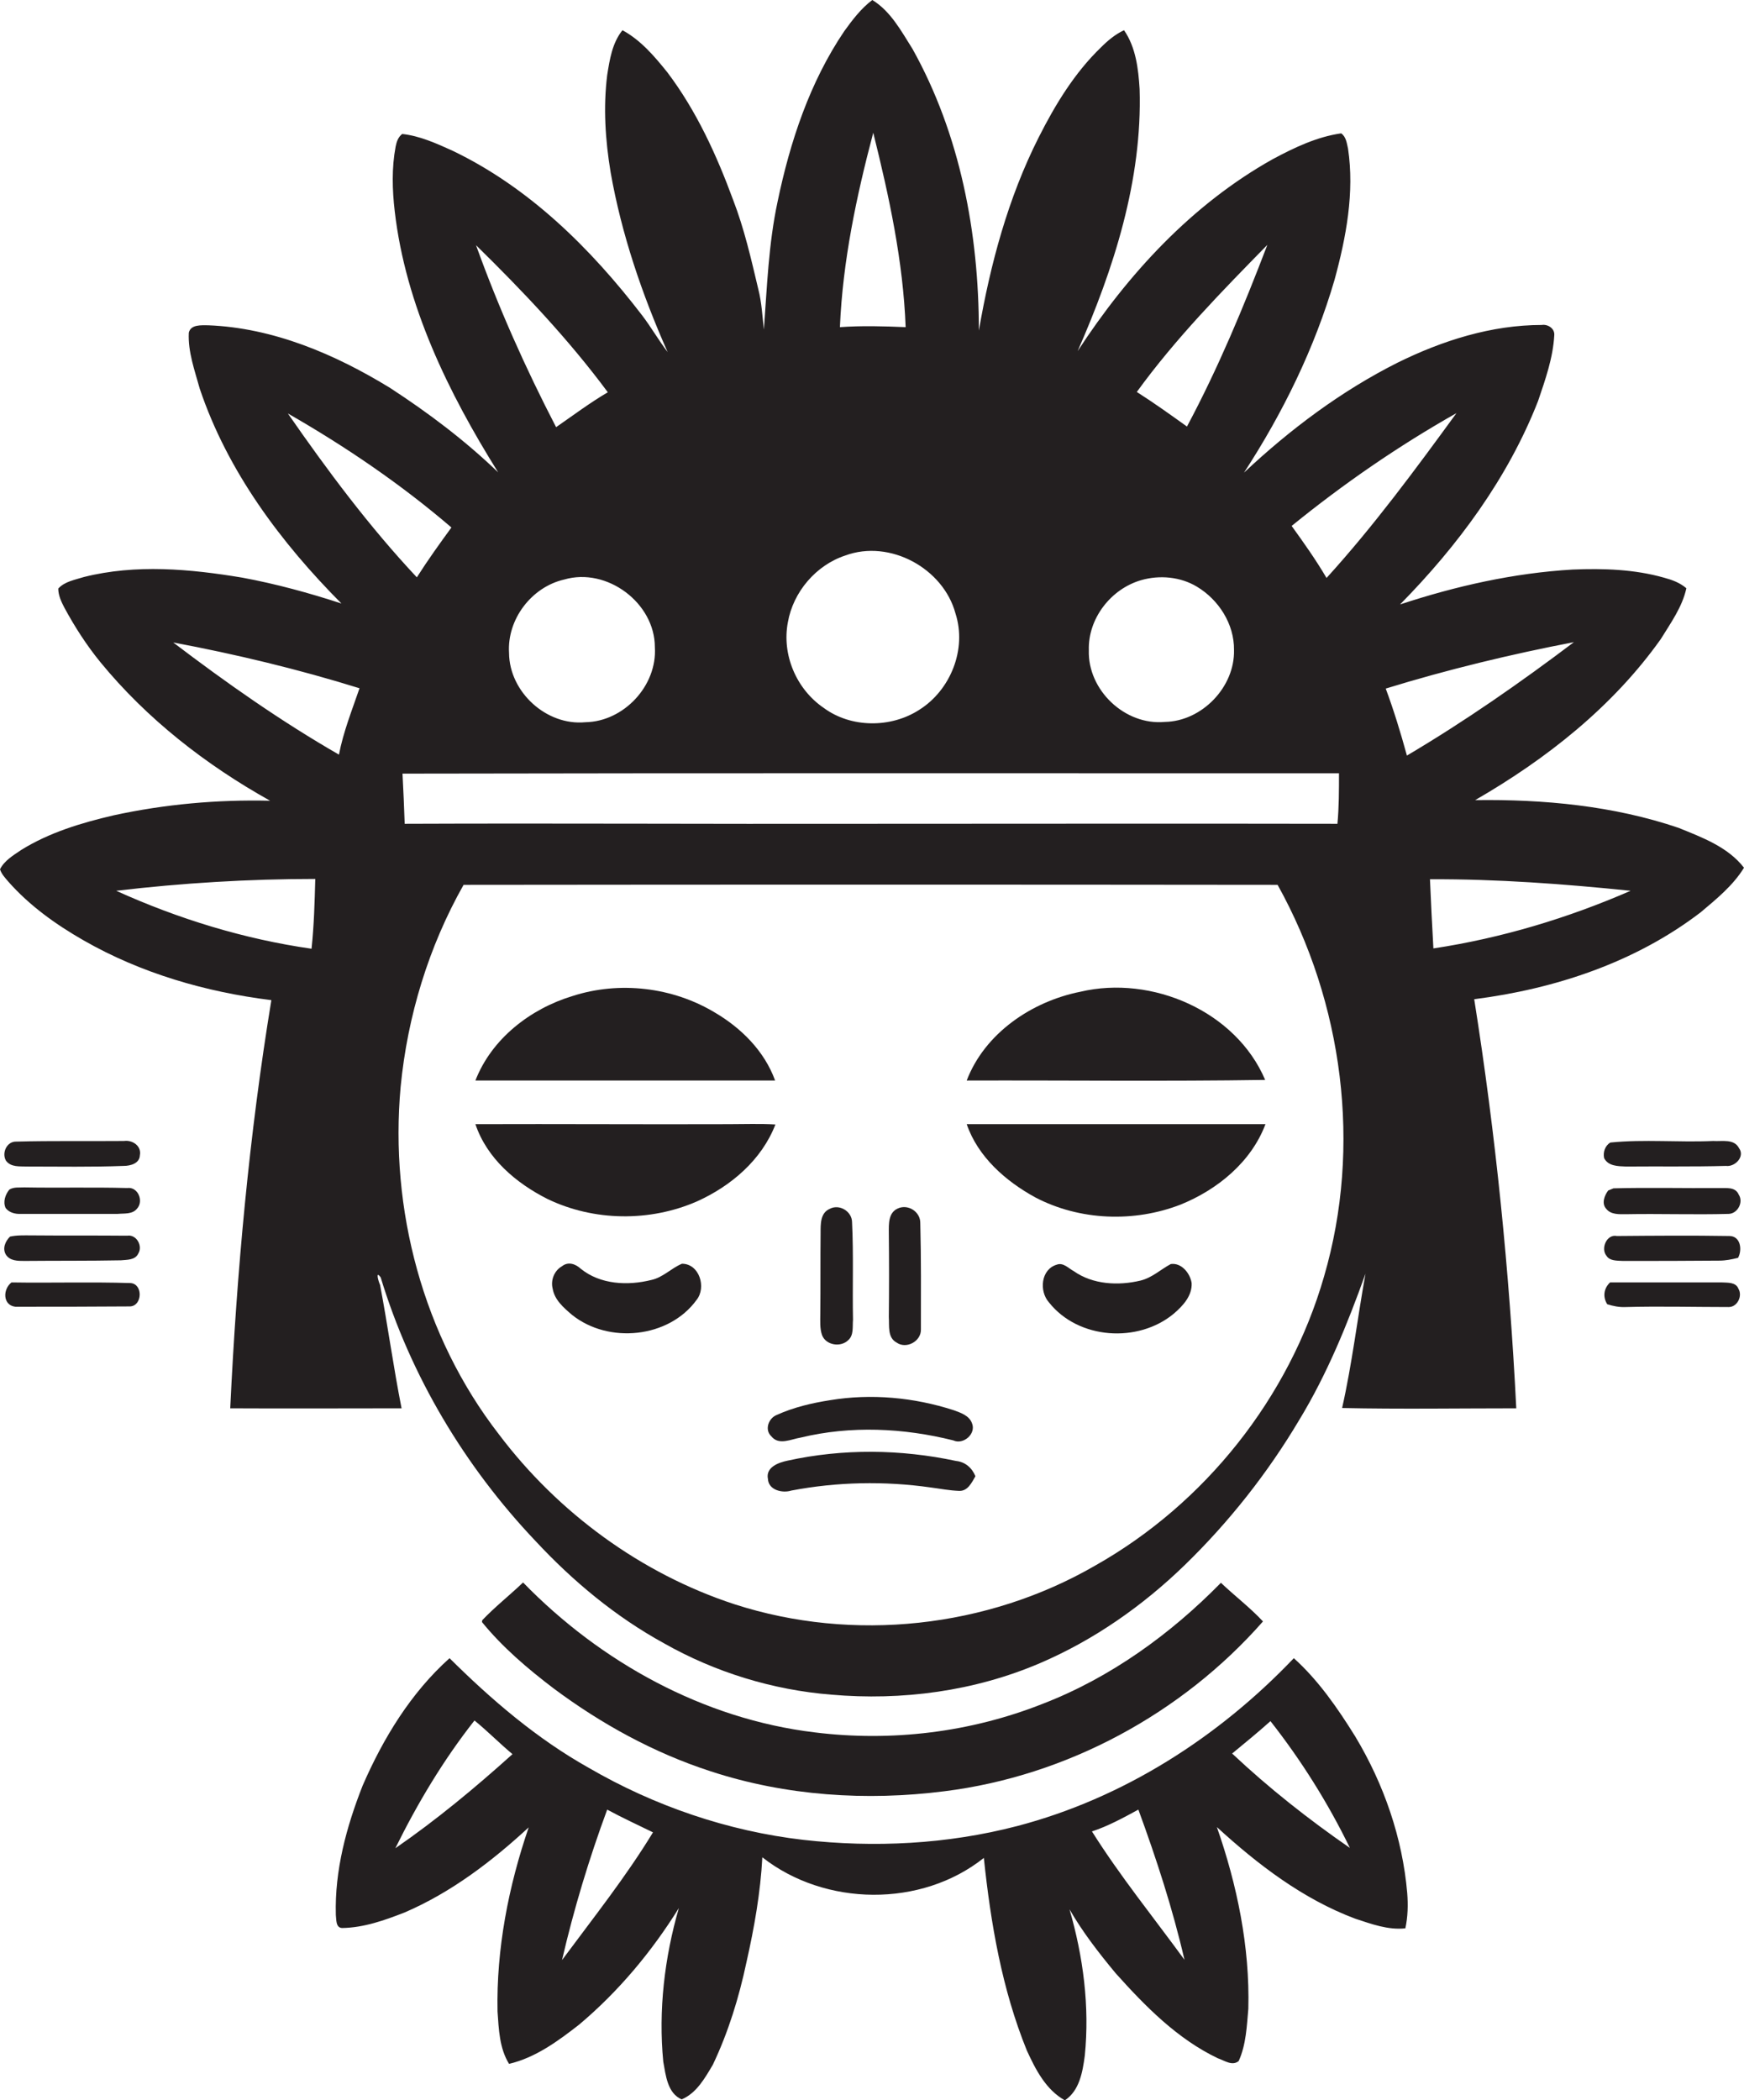 <?xml version="1.0" encoding="utf-8"?>
<!-- Generator: Adobe Illustrator 19.2.0, SVG Export Plug-In . SVG Version: 6.00 Build 0)  -->
<svg version="1.1" id="Layer_1" xmlns="http://www.w3.org/2000/svg" xmlns:xlink="http://www.w3.org/1999/xlink" x="0px" y="0px"
	 viewBox="0 0 559.8 674.1" enable-background="new 0 0 559.8 674.1" xml:space="preserve">
<g>
	<path fill="#231F20" d="M545.9,292.8c5.1-4.3,10.4-8.6,13.9-14.3c-5.2-6.7-13.4-9.7-21-12.8c-20.9-7.1-43.3-9.2-65.3-8.9
		c22.9-13.2,44.2-30,59.6-51.7c3.2-5.2,6.9-10.3,8.2-16.3c-2.1-1.8-4.6-2.7-7.2-3.4c-9.5-2.7-19.5-3-29.3-2.6
		c-18.9,1.1-37.5,5.3-55.4,11.2c18.5-18.8,34.6-40.5,44.3-65.3c2.3-6.8,4.8-13.8,5.2-21.1c0.2-2.2-2.1-3.6-4-3.3
		c-16.2,0-31.9,5-46.3,12.1c-18.1,9.1-34.5,21.4-49.3,35.3c12.5-19.2,22.7-40,29.1-62c3.7-13.6,6.4-27.9,4.3-42
		c-0.4-1.7-0.6-3.8-2.2-4.9c-7.8,1.1-15.1,4.6-22,8.3c-25.9,14.5-46.5,36.9-62.6,61.6c11.6-26.4,20.8-54.9,19.9-84.1
		c-0.4-6.5-1.2-13.4-5-18.9c-2.8,1.3-5.2,3.3-7.4,5.5c-8.5,8.2-14.7,18.4-20,28.9c-9.8,19.4-15.5,40.6-19.2,62
		c0-31.2-6-63-21.3-90.4C289.3,10,285.9,3.6,280,0c-3.6,2.7-6.4,6.4-9,10c-11.1,16.4-17.4,35.5-21.4,54.7
		c-2.9,13.5-3.4,27.4-4.4,41.1c-0.5-4.4-0.7-8.7-1.8-13c-2.3-9.7-4.5-19.4-8.1-28.7c-5.3-14.4-11.8-28.6-21.1-40.9
		c-4.1-5.1-8.5-10.3-14.4-13.5c-3.3,4.1-4.1,9.4-4.9,14.4c-1.3,10.4-0.6,20.9,1.1,31.2c3.5,19.9,10.1,39.2,18.3,57.7
		c-2.9-3.8-5.3-8-8.2-11.8c-16.5-21.5-36.3-41.1-61-52.9c-5.1-2.3-10.4-4.7-16-5.3c-1.3,1-1.8,2.5-2.1,4c-1.3,6.9-1.1,13.9-0.3,20.8
		c3.5,30.2,17.2,58.2,33.2,83.8c-10.6-10.2-22.4-19.1-34.7-27.1c-17.6-10.8-37.5-19.3-58.4-20.1c-2.2,0-5.6-0.3-6.2,2.4
		c-0.3,6.1,1.9,12.1,3.5,17.9c8.9,26.5,26,49.4,45.5,69c-10.4-3.4-21-6.3-31.8-8.3c-16.8-2.8-34.2-4.4-50.9-0.2
		c-2.8,0.9-6.1,1.4-8.2,3.7c0,2.2,1,4.3,2,6.2c3.3,6.1,7.1,12,11.5,17.4c15,18.3,33.9,33,54.5,44.5c-16.9-0.4-33.8,1.1-50.3,4.7
		c-10.3,2.4-20.6,5.5-29.6,11.1c-2.5,1.7-5.4,3.4-6.8,6.2c0.5,1.6,1.7,2.8,2.7,4c6.8,7.7,15.2,13.7,24.1,18.8
		c18.5,10.6,39.3,16.6,60.3,19.2C80,364.2,76,408,73.9,452c18.3,0.1,36.7,0,55,0c-2.6-13.1-4.4-26.4-6.9-39.6
		c-0.5-1-1.6-4.9,0.2-2.4c9.6,31.6,27,60.7,49.7,84.6c12,12.9,25.7,24.3,41.2,32.8c16.4,9.3,34.9,15,53.7,16.5
		c22.7,2,46-1.1,67-10.1c17.3-7.4,33-18.4,46.5-31.5c14.2-13.8,26.6-29.5,36.7-46.5c9-14.8,15.5-30.8,21.3-47
		c-2.6,14.4-4.3,28.9-7.5,43.1c18.6,0.4,37.3,0.1,55.9,0.1c-2.2-44-6.6-87.8-13.5-131.3C499.1,317.4,524.9,308.9,545.9,292.8z
		 M406.8,78.6c-7.6,19.9-15.8,39.6-25.8,58.3c-5.3-3.8-10.6-7.6-16.1-11.1C377.3,108.7,392.1,93.6,406.8,78.6z M349.5,208.7
		c-0.3-10.2,7.1-19.7,16.8-22.5c5.9-1.7,12.6-1.1,17.9,2.1c7,4.2,12,12,11.9,20.3c0.3,11.9-10.3,22.9-22.2,23.1
		C361.1,232.9,349.1,221.5,349.5,208.7z M280.3,42.6c5.1,20.5,9.6,41.2,10.4,62.4c-7-0.3-14.1-0.5-21.1,0
		C270.5,83.8,274.9,63,280.3,42.6z M252.9,199.7c1.7-9.7,9-18.3,18.4-21.4c14.3-5.3,31.5,4.1,35.4,18.6c3.7,11.5-1.6,24.6-11.6,30.9
		c-9.1,5.9-21.9,5.9-30.7-0.6C255.6,221.2,250.9,210.1,252.9,199.7z M210.2,207.7c0.8,12.4-10,23.9-22.3,24.1
		c-12.5,1.2-24.4-9.7-24.5-22.2c-0.7-10.8,7.2-21.2,17.7-23.6C194.8,182,210.2,193.5,210.2,207.7z M152.8,78.7
		c15.1,14.8,29.7,30.2,42.3,47.2c-5.8,3.4-11.1,7.4-16.6,11.2C168.7,118.2,160,98.7,152.8,78.7z M429.8,248.2c0,5.4,0,10.8-0.5,16.2
		c-50.8-0.1-101.6,0-152.5,0c-49,0.1-97.9-0.2-146.9,0c-0.2-5.4-0.4-10.7-0.7-16.1C229.5,248.1,329.7,248.2,429.8,248.2z M100,304.5
		c-21.7-3.1-42.8-9.6-62.7-18.6c21.2-2.5,42.5-3.8,63.9-3.8C101,289.5,100.8,297,100,304.5z M108.8,242.2
		c-18.6-10.7-36.1-23-53.2-36c20.2,3.8,40.2,8.6,59.8,14.7C113,227.9,110.2,234.9,108.8,242.2z M92.4,132.7
		c18.5,10.6,36.3,22.7,52.5,36.6c-3.8,5.2-7.6,10.5-11.1,16C118.5,169,105.1,151,92.4,132.7z M425,409.7
		c-11.2,38.9-38.2,72.9-73.5,92.8c-34.6,20-77.6,24.7-115.7,12.4c-30-9.8-56.7-29.4-75.7-54.6c-24.3-31.4-35.1-72.2-31.5-111.5
		c2.2-22.7,9-45,20.2-64.8c87.1-0.1,174.2-0.1,261.3,0C431.1,321.8,437.2,367.9,425,409.7z M425.8,185.5
		c-3.4-5.8-7.3-11.3-11.2-16.7c16.6-13.5,34.3-25.7,52.9-36.2C454.3,150.7,440.9,168.9,425.8,185.5z M451.6,242.5
		c-2-7.3-4.2-14.5-6.8-21.5c19.8-6.1,40.1-11,60.4-14.9C488,219.1,470.2,231.5,451.6,242.5z M459,282.2c21.5-0.1,43,1.5,64.4,3.7
		c-20.2,8.8-41.5,15.2-63.3,18.5C459.7,297,459.3,289.6,459,282.2z"/>
	<path fill="#231F20" d="M248.8,346.8c-3.4-9.4-10.8-16.8-19.3-21.8c-13.6-8.2-30.7-10.2-45.8-5.3c-13.5,4.1-25.9,13.7-31.1,27.1
		C184.7,346.8,216.7,346.8,248.8,346.8z"/>
	<path fill="#231F20" d="M406.1,346.6c-9.4-22.1-36.4-33.7-59.3-28.3c-15.6,3.1-30.7,13.3-36.5,28.5
		C342.3,346.7,374.2,347.1,406.1,346.6z"/>
	<path fill="#231F20" d="M233.8,360.8c-27.1,0.1-54.1-0.1-81.2,0c3.7,11,13,18.9,23.1,24c14.9,7.2,32.9,7.4,48,0.8
		c10.9-4.9,20.8-13.3,25.2-24.7C244,360.6,238.9,360.8,233.8,360.8z"/>
	<path fill="#231F20" d="M332.3,384.3c14.3,7.5,31.8,8.1,46.7,2.3c11.8-4.8,22.6-13.6,27.2-25.8c-32,0-63.9,0-95.9,0
		C313.9,371.3,322.8,379.1,332.3,384.3z"/>
	<path fill="#231F20" d="M39.8,366.2c-11.5,0.1-23.1-0.1-34.6,0.2c-3-0.1-4.7,3.6-3.3,6.1c1.6,2.2,4.5,1.8,6.8,1.9
		c10.3,0,20.7,0.2,31-0.2c2.2,0,5.1-0.8,5.2-3.4C45.5,367.8,42.5,365.8,39.8,366.2z"/>
	<path fill="#231F20" d="M549.9,366.2c-11,0.5-22.1-0.6-33,0.5c-1.7,1-2.4,3.1-2,5c1.3,2.6,4.5,2.6,7,2.7
		c10.7-0.1,21.4,0.1,32.1-0.2c2.9,0.4,6.2-3,4.2-5.7C556.6,365.4,552.7,366.4,549.9,366.2z"/>
	<path fill="#231F20" d="M40.8,381.3c-11-0.3-22,0-33-0.2c-1.6,0.1-3.3-0.2-4.8,0.7c-1.3,1.6-2.1,3.9-1.2,5.9c1.1,1.5,3.1,2,4.9,1.9
		c10.4,0,20.7,0,31.1,0c2.1-0.2,4.7,0.2,6.2-1.7C46.2,385.5,44.3,380.8,40.8,381.3z"/>
	<path fill="#231F20" d="M551.8,381.3c-11.3,0.1-22.6-0.2-33.9,0.1c-0.4,0.2-1.3,0.5-1.7,0.7c-1.2,1.6-2.2,4.2-0.6,5.9
		c1.5,1.9,4.2,1.7,6.3,1.7c11-0.2,22,0.2,33-0.1c2.9-0.1,4.8-3.8,3.2-6.2C557,380.8,554,381.4,551.8,381.3z"/>
	<path fill="#231F20" d="M263.3,421.7c0,2.3-0.2,4.7,0.6,6.9c1.3,3.2,6,3.9,8.4,1.5c1.8-1.6,1.3-4.3,1.5-6.5
		c-0.2-10.4,0.2-20.9-0.3-31.3c0-3.5-4.1-6-7.2-4.3c-3,1.3-2.9,4.9-2.9,7.7C263.3,404.4,263.4,413.1,263.3,421.7z"/>
	<path fill="#231F20" d="M285.3,422.7c0.2,2.8-0.5,6.6,2.5,8.2c3.1,2.2,7.9-0.4,7.8-4.2c0-11.4,0.1-22.8-0.2-34.1
		c0.1-3.7-4-6.3-7.3-4.7c-3,1.4-2.8,5-2.8,7.8C285.4,404.7,285.4,413.7,285.3,422.7z"/>
	<path fill="#231F20" d="M40.8,396.6c-10.3-0.1-20.6,0-30.9-0.1c-2.2,0-4.5-0.1-6.7,0.4c-1.5,1.5-2.5,3.8-1.3,5.8c1.3,2,3.8,2,5.9,2
		c10.4-0.1,20.7,0,31-0.2c1.9-0.2,4.6,0,5.6-2.2C45.9,399.9,43.8,396.1,40.8,396.6z"/>
	<path fill="#231F20" d="M520.9,404.7c10.3,0,20.6,0,31-0.1c2,0,4-0.4,6-0.9c1.4-2.6,0.8-7-2.8-7c-12-0.2-24.1-0.1-36.1,0
		c-3.3-0.7-5.3,4.1-3.3,6.4C516.7,404.7,519,404.6,520.9,404.7z"/>
	<path fill="#231F20" d="M218.9,405.6c-3.4,1.4-6.1,4.4-9.8,5.2c-7.6,1.9-16.4,1.5-22.7-3.6c-1.6-1.5-4-2.4-6-0.8
		c-2.5,1.4-3.7,4.5-3,7.2c0.6,3.6,3.5,6.1,6.2,8.4c11.7,9.4,31.1,7.5,40-4.8C226.8,413.2,224.5,405.6,218.9,405.6z"/>
	<path fill="#231F20" d="M375.8,405.7c-3.2,1.7-6,4.4-9.7,5.3c-7.1,1.7-15.3,1.3-21.4-3c-1.7-0.9-3.4-2.9-5.5-2.1
		c-5.1,1.5-5.7,8.5-2.5,12.1c9.4,11.9,28.6,13.2,40.1,3.6c2.9-2.5,5.9-5.7,5.7-9.8C382,408.6,379.2,405.2,375.8,405.7z"/>
	<path fill="#231F20" d="M41.9,411.8c-12.7-0.4-25.5,0-38.2-0.2c-2.8,2.1-2.9,7.3,1.2,7.8c12.3,0,24.5,0,36.8-0.1
		C45.7,419.2,46,412.1,41.9,411.8z"/>
	<path fill="#231F20" d="M552.8,411.6c-12,0-24,0-36,0c-2,1.9-2.4,4.6-0.9,7c1.9,0.6,3.9,1,5.9,0.9c11-0.3,22.1,0,33.1,0
		c2.8,0,4.5-3.6,3.1-5.9C557.2,411.5,554.6,411.7,552.8,411.6z"/>
	<path fill="#231F20" d="M247.6,461c2.4,3,6.3,0.9,9.4,0.4c16.1-3.9,33-3.1,49,0.9c3.2,1.5,7.4-2.1,6-5.5c-0.9-2.5-3.7-3.4-5.9-4.2
		c-12.7-4.1-26.5-5.4-39.7-3.2c-5.8,0.9-11.7,2.3-17,4.7C246.7,455.1,245.3,458.9,247.6,461z"/>
	<path fill="#231F20" d="M306.9,468.9c-17.8-3.8-36.4-4-54.1-0.1c-2.9,0.6-7.1,2.1-6.3,5.9c0.2,3.6,4.7,4.6,7.5,3.7
		c14.7-2.8,29.9-3.1,44.7-1c3.1,0.4,6.1,1,9.2,1.1c2.7,0.1,4-2.6,5.2-4.7C312,471.1,309.8,469.2,306.9,468.9z"/>
	<path fill="#231F20" d="M228.1,568.5c24.1,7.9,50,9.6,75.1,6.4c39.2-4.9,76.2-24.9,102.2-54.5c-4.2-4.5-9.1-8.2-13.5-12.4
		c-16.2,16.5-35.4,30.4-57.1,38.8c-23.2,9.2-48.6,12.3-73.4,9.2c-35.6-4.3-68.6-22.5-93.5-48.1c-4.3,4.1-9,7.8-13.1,12.1l-0.1,0.6
		c6.6,8.1,14.7,15,23,21.3C193,553.3,209.9,562.6,228.1,568.5z"/>
	<path fill="#231F20" d="M435,557.3c-5.6-9-11.8-18-19.7-25.1c-24.2,25.4-54.8,45-88.9,53.9c-22.3,5.8-45.7,7-68.6,4.4
		c-24.2-2.8-47.8-10.9-68.8-23.1c-16.6-9.3-31.2-21.8-44.7-35.2c-12.4,11.1-21.3,25.7-27.9,40.9c-5.2,13.2-9,27.2-8.6,41.5
		c0.2,1.4-0.1,4.1,2,4.2c7-0.1,13.7-2.5,20.1-5c14.9-6.4,28-16.4,39.8-27.3c-6.5,19-10.4,39-10,59.1c0.4,5.7,0.6,11.8,3.7,16.8
		c8.5-2,15.7-7.3,22.5-12.6c12.6-10.6,23.3-23.4,32-37.4c-4.6,15.9-6.6,32.8-5,49.3c0.8,4.3,1.3,10.1,5.9,12.1
		c4.8-2,7.5-6.9,10-11.1c5-10.5,8.4-21.6,10.8-32.9c2.5-11.1,4.5-22.3,5.1-33.7c20.1,15.8,51,16.2,71.1,0.2
		c2.2,21,5.8,42.1,13.8,61.8c2.8,6.1,6.1,12.6,12.2,16c4.7-3.1,5.7-9.1,6.4-14.3c1.6-15.8-0.5-31.8-4.9-47c4.2,7.3,9.4,14,14.8,20.5
		c9.5,10.6,19.8,21.1,32.8,27.3c2.1,0.7,4.6,2.6,6.7,0.9c2.4-5.3,2.6-11.2,3.1-16.8c0.5-19.9-3.6-39.7-10.1-58.3
		c13.1,12,27.6,23.1,44.4,29.4c5.2,1.7,10.5,3.7,16.1,3.1c0.8-3.7,0.9-7.5,0.6-11.3C450.2,589.9,444.2,572.6,435,557.3z
		 M126.9,593.2c7.1-14.4,15.4-28.3,25.4-41c4.2,3.4,8,7.3,12.2,10.8C152.5,573.8,140.1,584.1,126.9,593.2z M180.4,629.1
		c3.8-16.4,8.7-32.6,14.5-48.3c4.8,2.6,9.8,4.9,14.7,7.3C200.9,602.4,190.4,615.6,180.4,629.1z M350.5,587.8
		c5.2-1.7,10.1-4.4,14.9-7c5.8,15.8,11,31.8,14.8,48.2C370.2,615.3,359.5,602.1,350.5,587.8z M395.5,562.8
		c4.1-3.4,8.3-6.8,12.3-10.4c9.9,12.6,18.5,26.3,25.5,40.7C420,583.9,407.3,573.9,395.5,562.8z"/>
</g>
</svg>
